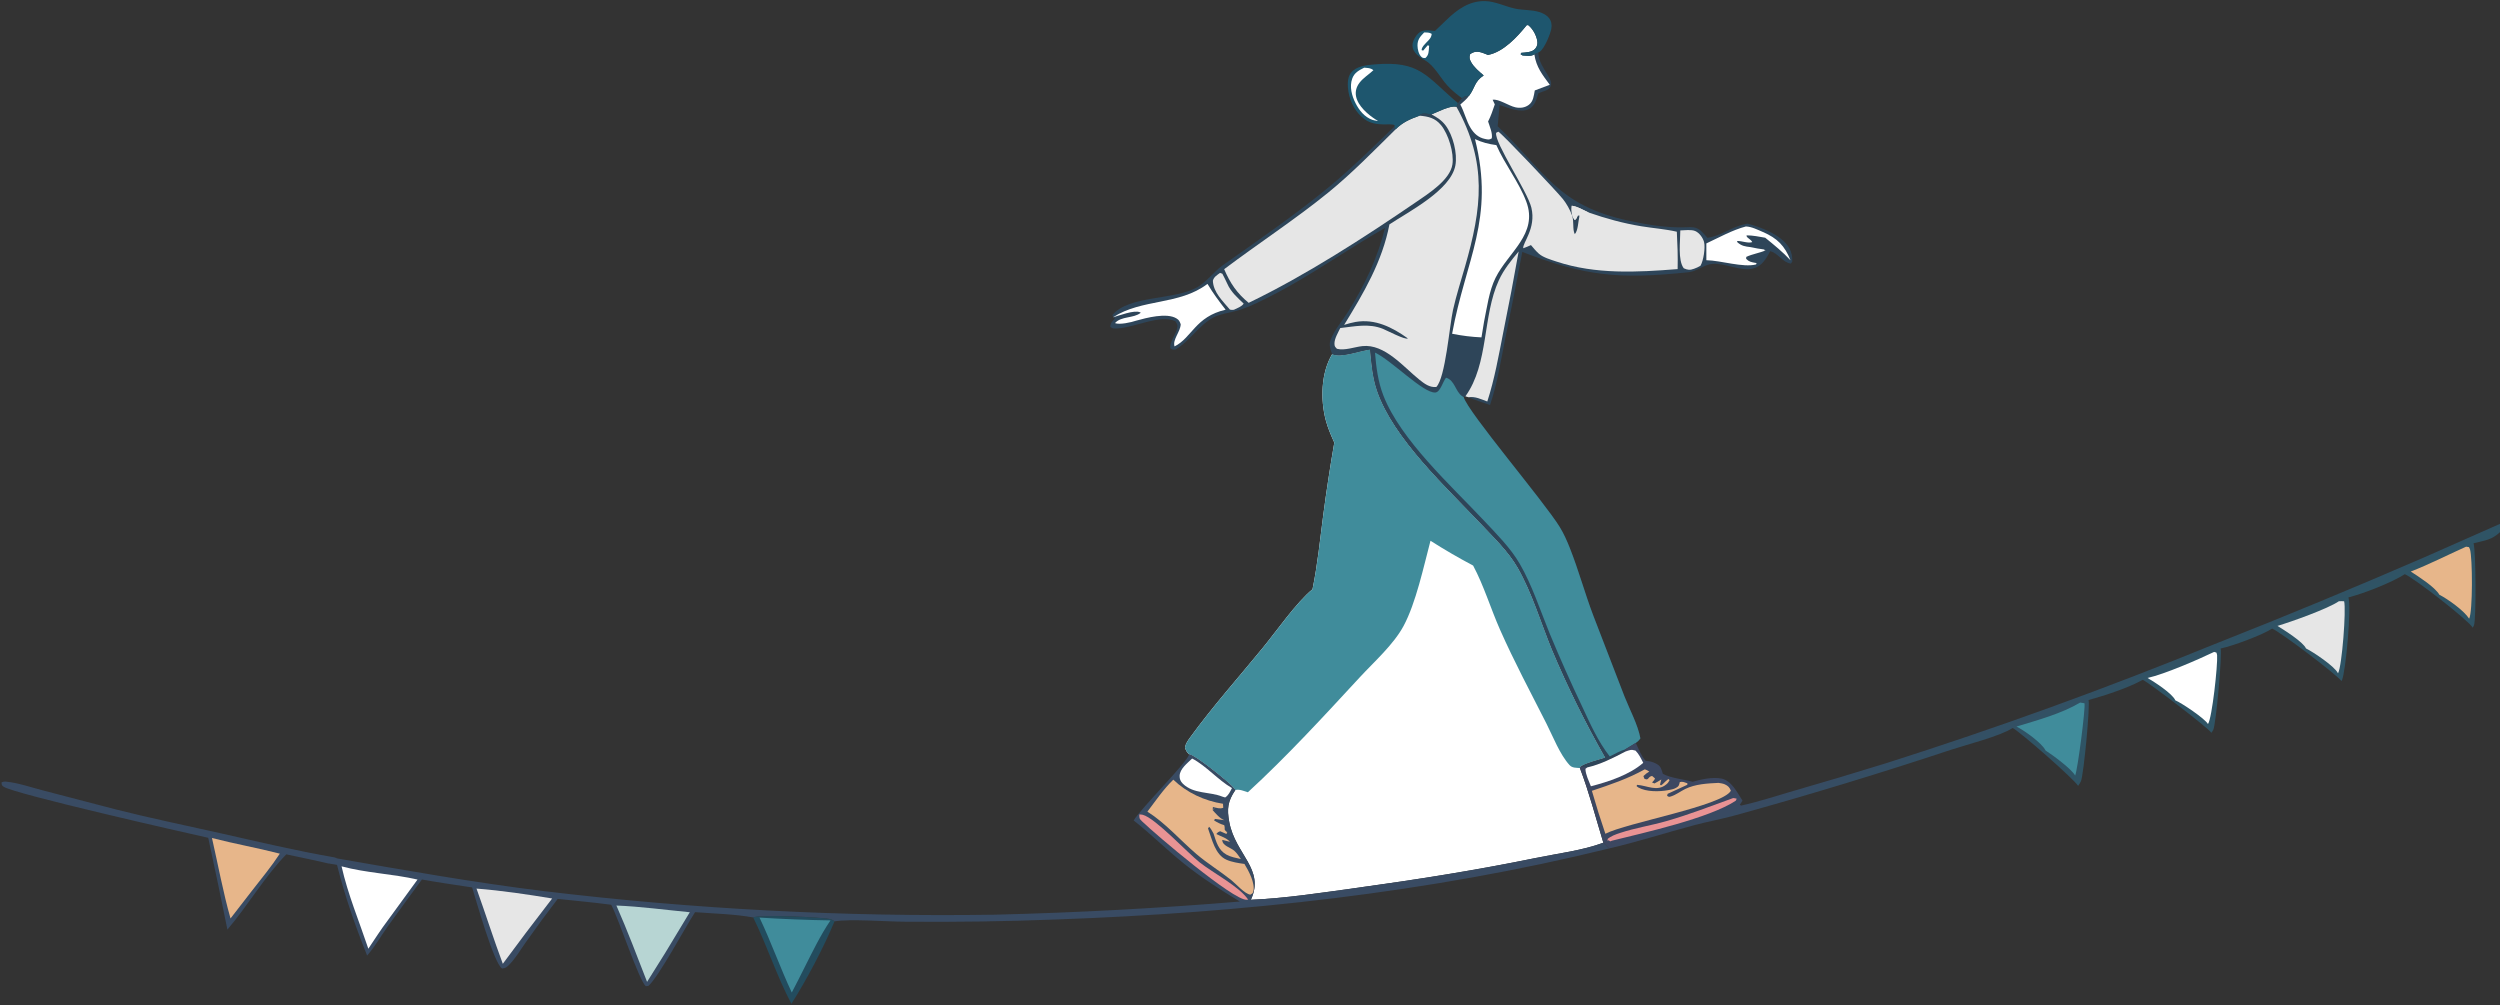 <?xml version="1.0" encoding="UTF-8"?> <svg xmlns="http://www.w3.org/2000/svg" width="1353" height="544" viewBox="0 0 1353 544" fill="none"><rect x="0" y="0" width="1353" height="544" fill="#333333" stroke="none"/><path d="M720.974 191.648C725.8 193.911 735.985 189.784 741.463 189.187C742.173 196.753 742.802 204.2 745.269 211.446C754.069 237.296 783.002 263.848 801.443 283.395C808.442 290.815 816.396 298.39 821.48 307.285C829.28 320.936 834.074 337.236 840.043 351.781C848.476 371.778 858.066 391.204 868.812 410.059C864.52 411.438 859.536 412.545 855.588 414.694L855.041 415.664C860.023 428.666 863.663 442.747 867.731 456.085C856.433 460.29 842.924 461.92 831.072 464.351C798.797 470.972 766.494 476.079 733.86 480.571C715.027 483.165 695.964 486.14 676.954 486.96C684.721 470.412 668.596 462.505 665.287 444.949C663.93 437.752 664.451 433.607 668.56 427.563C667.948 426.788 667.315 426.034 666.622 425.33C663.658 422.318 646.373 408.314 643.536 408.255C642.296 406.987 641.755 406.235 641.31 404.505C641.746 402.287 642.924 400.729 644.234 398.931C656.346 382.28 670.382 366.547 683.434 350.597C690.873 341.505 701.603 326.058 710.332 318.914C713.091 305.514 714.421 291.865 716.199 278.315C717.922 265.348 719.897 252.421 722.123 239.532C720.325 235.524 718.582 231.553 717.474 227.29C714.561 216.071 714.919 201.86 720.974 191.648Z" fill="white"></path><path d="M720.974 191.648C725.8 193.911 735.985 189.784 741.463 189.187C742.173 196.753 742.802 204.2 745.269 211.446C754.069 237.296 783.002 263.848 801.443 283.395C808.442 290.815 816.396 298.39 821.48 307.285C829.28 320.936 834.074 337.236 840.043 351.781C848.476 371.778 858.066 391.204 868.812 410.059C864.52 411.438 859.536 412.545 855.588 414.694L855.041 415.664C852.954 415.473 850.933 415.713 849.412 414.039C844.136 408.24 840.493 398.625 836.923 391.594C828.382 374.768 819.446 358.015 811.804 340.757C806.8 329.454 803.062 316.937 797.26 306.087C789.352 301.898 781.727 297.468 774.18 292.663C770.48 306.624 766.304 326.361 759.591 338.812C754.178 348.851 743.7 358.132 735.939 366.525C716.339 387.718 696.617 409.241 675.354 428.772C673.318 428.162 670.643 426.949 668.56 427.563C667.948 426.788 667.315 426.034 666.622 425.33C663.658 422.318 646.373 408.314 643.536 408.255C642.296 406.987 641.755 406.235 641.31 404.505C641.746 402.287 642.924 400.729 644.234 398.931C656.346 382.28 670.382 366.547 683.434 350.597C690.873 341.505 701.603 326.058 710.332 318.914C713.091 305.514 714.421 291.865 716.199 278.315C717.922 265.348 719.897 252.421 722.123 239.532C720.325 235.524 718.582 231.553 717.474 227.29C714.561 216.071 714.919 201.86 720.974 191.648Z" fill="#408C9B"></path><path d="M802.978 40.844C800.591 38.756 797.739 36.48 796.191 33.665C795.262 31.977 795.114 31.2 795.581 29.39C796.118 29.008 796.261 28.866 796.802 28.599C799.414 27.314 801.873 28.376 804.36 29.36L805.298 29.736C813.658 28.147 821.163 19.936 826.235 13.646L827.036 13.565C829.511 15.534 831.348 18.856 831.946 21.968C832.256 23.577 831.976 25.036 830.919 26.311C829.21 28.372 825.766 28.358 823.3 28.594L822.95 29.33L824.018 30.023C826.378 30.14 828.329 30.68 830.391 29.444C830.983 29.022 831.888 28.709 832.535 28.413L832.6 29.29C833.227 37.254 841.989 43.186 838.767 47.447C837.784 48.745 836.24 49.084 834.786 49.632C834.03 49.918 833.281 50.23 832.527 50.524C831.498 53.851 830.773 57.291 827.399 59.021C822.978 61.286 816.053 58.315 811.603 56.862L810.54 68.322C836.494 93.222 842.85 111.179 881.429 119.447C891.256 121.553 901.121 123.233 911.207 123.036C915.399 122.955 917.963 122.325 921.14 125.488C922.158 126.503 923.109 127.604 924.042 128.698C931.256 127.821 937.085 122.801 944.21 121.349C944.535 121.282 944.858 121.204 945.183 121.136C945.378 121.095 945.574 121.059 945.77 121.02C953.206 122.944 964.514 127.306 968.381 134.323C969.642 136.609 970.083 138.941 969.987 141.522L969.245 142.658C964.717 142.068 962.449 137.055 958.067 135.941C955.824 139.986 953.649 144.01 948.823 145.326C942.413 147.074 933.888 142.378 926.946 142.801C922.258 143.087 918.558 146.86 913.786 147.346C876.526 151.14 858.596 149.736 823.872 136.338C820.91 151.987 817.831 167.613 814.636 183.216C812.239 195.284 810.345 207.49 806.411 219.184C802.521 217.843 798.522 216.617 794.746 214.988L793.081 214.487L792.137 214.906C794.295 222.938 835.758 271.513 844.164 285.284C846.328 288.83 848.031 292.669 849.562 296.523C854.328 308.523 857.69 321.075 862.288 333.153L879.169 376.926C881.931 383.914 886.439 392.258 887.78 399.586C887.034 400.686 886.386 401.293 885.303 402.061C883.371 403.259 881.424 404.435 879.464 405.588L879.635 406.763C872.921 410.268 866.422 413.608 858.988 415.349L855.588 414.694C859.536 412.545 864.52 411.438 868.812 410.059C858.066 391.204 848.476 371.778 840.043 351.781C834.074 337.236 829.28 320.936 821.48 307.285C816.396 298.39 808.442 290.815 801.442 283.395C783.002 263.848 754.069 237.296 745.269 211.446C742.802 204.2 742.172 196.753 741.463 189.187C735.985 189.784 725.8 193.911 720.974 191.648C720.035 189.262 719.149 186.636 720.058 184.125C722.045 178.635 726.562 173.548 729.649 168.596C738.547 154.314 745.483 139.741 749.564 123.377C728.758 135.114 709.498 149.189 688.132 160.04C682.798 162.748 677.12 165.664 671.449 167.579C666.869 169.126 660.675 169.648 656.522 171.906C648.78 176.113 643.801 184.682 636.213 189.166C634.583 189.263 634.587 189.387 633.335 188.372C633.066 185.042 636.215 181.122 637.056 177.842C637.517 176.044 637.098 175.273 636.086 173.842C627.909 169.993 613.939 177.275 605.025 177.73C603.313 177.818 602.191 178.033 600.873 176.846C601.089 174.566 601.96 174.031 603.421 172.321C602.58 171.655 602.404 171.501 601.992 170.521C611.106 159.598 635.776 162.603 648.134 155.331C653.302 152.29 656.979 146.953 661.886 143.488C681.619 129.548 702.157 115.441 720.716 99.98C732.54 90.128 743.528 79.139 754.645 68.498L755.254 70.038C759.236 66.085 763.055 64.49 768.276 62.603L768.464 62.095C770.347 60.823 772.503 61.649 774.719 61.923C778.011 60.636 784.922 56.904 788.226 57.809L789.038 55.803L791.189 53.126C792.73 51.958 793.216 52.013 795.085 51.817C798.303 47.541 797.909 44.1 802.978 40.844Z" fill="#2E4559"></path><path d="M744.145 190.825C753.177 195.071 770.275 212.877 776.774 212.43C779.504 212.244 780.857 206.539 782.581 204.406C787.394 205.769 787.624 211.96 791.362 214.43C791.616 214.597 791.879 214.748 792.137 214.906C794.295 222.938 835.758 271.513 844.164 285.284C846.328 288.83 848.031 292.669 849.562 296.523C854.328 308.523 857.69 321.075 862.288 333.153L879.169 376.926C881.931 383.914 886.439 392.258 887.78 399.586C887.034 400.686 886.386 401.293 885.303 402.061C883.371 403.259 881.424 404.435 879.464 405.588C876.662 406.408 873.824 408.088 871.187 409.373C864.912 401.433 860.466 391.414 856.223 382.283C850.039 369.284 844.191 356.137 838.677 342.84C833.602 330.409 829.212 316.748 822.509 305.166C817.481 296.48 809.94 289.02 803.106 281.734C785.575 263.044 758.005 238.15 748.665 214.009C745.761 206.505 744.801 198.774 744.145 190.825Z" fill="#408C9B"></path><path d="M774.719 61.923C778.011 60.636 784.922 56.904 788.226 57.809C805.097 88.253 801.992 112.485 792.854 144.356C790.636 152.094 788.138 159.861 786.374 167.714C784.457 176.243 782.301 204.437 777.326 209.434C773.76 209.831 770.865 207.644 768.166 205.484C759.559 198.592 749.423 185.995 737.302 187.316C733.04 187.78 727.737 189.87 723.553 188.768C722.561 187.719 722.233 187.528 722.208 186C722.163 183.313 724.191 179.948 725.354 177.538C733.24 176.675 740.749 174.893 748.412 177.955C750.368 178.736 760.913 184.266 761.908 183.125C753.498 177.135 744.216 172.394 733.569 174.246C731.488 174.608 729.464 175.195 727.45 175.827C737.98 158.594 748.115 141.57 751.958 121.439C762.659 114.367 785.138 102.909 787.647 89.556C788.878 83.009 786.316 73.135 782.343 67.87C780.243 65.089 777.755 63.517 774.719 61.923Z" fill="#E6E6E6"></path><path d="M768.276 62.602C773.031 63.028 776.716 63.841 779.924 67.766C783.893 72.622 786.999 82.819 786.044 89.016C784.753 97.392 773.157 104.721 766.533 109.255C738.231 128.622 706.649 149.02 675.778 163.899C669.354 158.607 665.798 153.29 662.522 145.679C680.897 131.847 701.351 118.467 718.952 104.131C731.81 93.658 743.451 81.668 755.254 70.038C759.236 66.085 763.055 64.489 768.276 62.602Z" fill="#E6E6E6"></path><path d="M802.978 40.844C800.591 38.756 797.739 36.48 796.191 33.665C795.262 31.977 795.114 31.2 795.581 29.39C796.118 29.008 796.261 28.866 796.802 28.599C799.414 27.314 801.873 28.376 804.36 29.36L805.298 29.736C813.658 28.147 821.163 19.936 826.235 13.646L827.037 13.565C829.511 15.534 831.348 18.856 831.946 21.968C832.256 23.577 831.976 25.036 830.919 26.311C829.21 28.372 825.766 28.358 823.3 28.594L822.95 29.33L824.018 30.023C826.378 30.14 828.329 30.68 830.391 29.444C831.437 36.383 834.728 40.428 838.744 45.889L830.62 48.95C830.087 51.794 829.879 54.909 827.383 56.758C825.252 58.335 822.647 58.637 820.103 58.07C816.465 57.258 811.171 53.459 807.816 53.981C808.167 54.849 808.558 55.667 808.989 56.499C807.898 59.63 806.891 62.796 805.361 65.747C806.198 68.46 807.872 72.046 807.353 74.868C805.898 75.789 805.326 75.532 803.616 75.185C800.143 74.481 797.715 72.245 795.91 69.294C793.512 65.374 792.545 60.641 790.318 56.585C791.95 55.101 793.828 53.639 795.085 51.817C798.303 47.541 797.909 44.1 802.978 40.844Z" fill="white"></path><path d="M821.9 136.084C819.31 150.71 816.533 165.301 813.568 179.856C811.107 192.386 808.881 205.137 804.926 217.296C801.625 216.064 798.344 214.427 794.746 214.988L793.081 214.487C805.871 196.657 802.227 171.073 811.189 151.653C813.872 145.841 817.83 140.97 821.9 136.084Z" fill="#E6E6E6"></path><path d="M907.933 145.632C886.029 147.37 863.598 148.607 842.375 141.562C839.54 140.621 835.131 139.338 832.884 137.346C831.305 135.946 829.91 134.251 828.551 132.638C827.172 133.281 825.825 133.847 824.391 134.357C823.853 131.556 831.478 123.607 828.781 112.386C826.648 103.51 808.661 77.132 809.71 71.881L810.892 71.257C812.725 72.083 842.795 103.845 845.879 107.76C846.901 109.071 847.819 110.451 848.632 111.9C849.446 113.349 850.147 114.851 850.735 116.405C852.033 119.836 850.866 123.969 852.28 126.725C854.098 124.773 854.096 119.732 854.783 117.084L855.009 116.594L853.908 116.536C853.491 117.605 853.292 118.4 852.329 119.083C852.192 118.937 852.037 118.807 851.92 118.645C850.547 116.753 850.344 113.611 850.632 111.354C853.476 111.609 857.097 113.784 859.745 115.002C869.168 118.272 878.419 120.838 888.269 122.455C894.603 123.494 901.271 123.974 907.501 125.41C907.854 132.173 908.102 138.86 907.933 145.632Z" fill="#E6E6E6"></path><path d="M854.783 117.084L855.009 116.594L853.908 116.536C853.491 117.605 853.292 118.4 852.329 119.083C852.192 118.937 852.037 118.807 851.92 118.646C850.547 116.753 850.344 113.612 850.632 111.354C853.476 111.609 857.097 113.785 859.745 115.002C859.666 115.345 859.578 115.686 859.508 116.031C858.897 119.023 860.097 121.766 859.323 124.905L858.5 125.352L858.802 124.823C858.72 124.589 858.633 124.356 858.554 124.12C858.004 122.487 858.06 118.566 856.618 117.724C856.227 117.495 855.235 117.221 854.783 117.084Z" fill="#E6E6E6"></path><path d="M798.26 75.281C802.078 77.073 805.668 77.98 809.827 78.534C814.426 89.026 822.109 98.617 826.044 109.162C832.559 126.62 816.259 136.491 809.384 150.377C805.866 157.483 804.774 166.393 803.162 174.133L801.771 182.587C796.366 182.346 791.187 181.694 785.884 180.626C793.243 140.28 809.141 118.512 798.26 75.281Z" fill="white"></path><path d="M653.46 153.66C653.52 153.73 653.593 153.79 653.639 153.869C656.556 158.789 659.8 163.094 663.308 167.618C646.926 171.369 645.051 182.813 635.664 187.477C634.455 183.805 638.887 179.513 639.001 175.475C638.359 173.892 638.229 173.265 636.708 172.331C631.386 169.065 620.373 172.029 614.807 173.567C612.315 174.445 605.814 175.886 603.428 174.863C606.804 170.989 613.574 172.39 617.381 169.254C617.236 169.165 617.104 169.054 616.947 168.988C613.795 167.654 605.654 170.797 602.301 171.749C618.143 161.511 638.009 165.334 653.46 153.66Z" fill="white"></path><path d="M944.872 122.562C948.032 122.673 951.222 124.333 954.111 125.574C961.906 128.921 965.896 133.025 969.031 140.884C964.826 136.341 960.116 132.549 955.328 128.652C951.996 128.075 948.668 127.38 945.276 127.371C944.807 128.548 947.714 129.473 948.315 131.038C945.966 131.808 942.744 130.344 940.097 130.414L940.27 131.117C942.595 133.161 944.452 133.387 947.386 133.737C949.931 134.263 952.446 134.776 955.034 135.068L954.657 135.354L955.599 135.477C952.155 136.976 948.425 137.449 945.08 139.032L945.023 140.104C946.536 141.664 947.813 141.863 949.87 142.239C950.131 142.287 950.393 142.33 950.654 142.374L950.396 143.116C943.336 144.947 931.404 140.969 923.484 140.824L923.475 131.738C930.376 128.534 937.517 124.501 944.872 122.562Z" fill="white"></path><path d="M909.38 124.7C911.684 124.631 915.331 124.135 917.446 125.036C919.684 125.988 921.609 128.659 922.224 130.958C923.028 133.965 921.9 141.264 920.276 143.848C919.207 144.509 918.007 145.018 916.828 145.449C914.546 146.286 913.39 146.152 911.245 145.184C907.915 140.781 909.408 130.279 909.38 124.7Z" fill="#E6E6E6"></path><path d="M660.286 147.695L661.526 148.121C662.411 149.911 663.402 151.681 664.193 153.511C666.128 157.989 669.62 160.992 673.073 164.316C672.041 165.94 669.467 166.812 667.775 167.653C666.93 167.801 666.463 167.715 665.632 167.57C661.836 163 656.602 158.231 656.41 151.909C656.99 149.808 658.61 148.928 660.286 147.695Z" fill="#E6E6E6"></path><path d="M643.536 408.255C646.373 408.314 663.658 422.318 666.621 425.33C667.315 426.034 667.948 426.788 668.559 427.564C664.45 433.607 663.93 437.752 665.287 444.949C668.596 462.505 684.721 470.412 676.954 486.96C695.964 486.14 715.027 483.165 733.859 480.571C766.494 476.079 798.797 470.972 831.072 464.351C842.924 461.92 856.432 460.291 867.731 456.085C868.753 457.13 869.786 458.164 870.827 459.188C773.461 483.168 672.099 494.037 572.012 497.609C544.573 498.672 517.124 499.078 489.666 498.829C480.264 498.8 459.725 497.211 451.64 498.648C450.887 498.133 450.248 497.696 449.352 497.459C444.951 496.29 410.337 494.937 407.634 496.532C397.455 494.651 386.512 494.486 376.178 493.654C370.838 501.886 356.505 528.597 350.991 533.516L349.56 533.761C345.868 530.888 334.885 497.284 330.792 489.656C321.173 488.363 311.496 487.517 301.848 486.48C295.946 494.153 290.209 501.947 284.639 509.863C281.708 513.948 278.75 519.137 275.125 522.563C273.878 523.743 273.437 523.876 271.76 524.178C267.33 521.625 257.624 487.097 255.526 480.282C246.467 478.889 237.369 477.619 228.35 475.988C222.121 484.421 215.95 492.895 209.836 501.411C206.217 506.535 202.816 512.454 198.691 517.14C192.253 501.135 186.46 484.46 182.299 467.714C191.5 470 171 465.79 180.412 467.952C171.974 465.906 163.445 464.187 154.953 462.372C143.551 473.996 133.912 490.397 123.072 503.103C119.733 486.515 116.275 469.951 112.697 453.413C100.38 450.697 7.398 429.611 1.937 425.76C0.877 425.012 0.918 424.639 0.835 423.47C1.764 423.003 2.285 422.935 3.326 423.034C9.817 423.656 16.768 426.093 23.091 427.733L62.916 438.118C81.545 442.822 100.418 446.708 119.166 450.911C139.678 455.511 160.205 460.428 180.923 464.001C185.5 465.111 177.845 463.46 182.922 464.663C219.823 471.074 256.765 477.657 293.947 482.223C314.233 484.67 334.555 486.774 354.912 488.533C375.269 490.291 395.649 491.705 416.054 492.773C436.46 493.84 456.877 494.562 477.306 494.937C497.736 495.313 518.165 495.343 538.595 495.026C582.796 493.934 626.927 491.566 670.99 487.921C660.266 481.398 649.78 474.737 640.032 466.798C630.997 459.44 622.677 451.256 613.547 444.019C617.361 437.584 642.931 412.133 643.536 408.255Z" fill="#394B63"></path><path d="M634.994 421.961C642.324 428.994 651.807 433.412 661.891 435.007L662.015 437.194C660.002 437.878 658.453 437.198 656.429 436.739L656.279 438.436L657.759 437.022L656.151 438.266C657.82 440.15 660.246 443.106 662.692 443.902L657.501 443.191L657.079 444.047C658.892 445.138 660.502 446.007 662.547 446.575C663.341 449.212 661.814 448.456 664.312 450.614L664.099 450.162L663.806 451.378L660.345 449.852C659.362 450.266 658.914 450.505 658.288 451.377C660.859 452.738 663.683 453.37 665.684 455.599C664.281 455.271 662.885 454.918 661.495 454.539C661.461 457.766 665.947 458.627 668.005 460.435C669.386 461.649 670.516 463.415 671.561 464.92C668.997 464.324 666.076 463.814 663.768 462.523C659.319 460.036 658.228 455.602 656.761 451.101C656.05 449.911 655.159 447.896 654.005 447.195L653.854 448.308L653.905 447.257L654.486 447.323L653.781 448.336C655.963 454.241 657.58 462.577 663.841 465.324C666.672 466.567 670.435 467.151 673.489 467.568C675.716 471.18 679.472 478.115 678.271 482.525C677.965 483.652 677.65 483.581 676.729 484.191C673.78 483.923 668.796 478.243 666.382 476.322C660.222 471.416 653.446 467.299 647.454 462.168C638.741 454.708 630.702 445.379 620.977 439.269C625.421 433.42 629.708 427.059 634.994 421.961Z" fill="#E7B68A"></path><path d="M184.854 468.858C198.205 472.476 212.452 472.908 225.965 476.016L209.864 498.108C206.132 503.04 202.792 508.31 199.341 513.444C194.369 498.571 188.316 484.2 184.854 468.858Z" fill="white"></path><path d="M257.891 480.905C271.349 481.945 285.509 484.064 298.83 486.262L284.547 504.938C280.368 510.469 276.227 516.027 272.123 521.613C267.105 508.17 262.746 494.421 257.891 480.905Z" fill="#E6E6E6"></path><path d="M333.595 490.078C346.782 490.605 360.165 492.446 373.318 493.698L359.85 515.982L350.197 531.387C344.844 517.539 339.556 503.68 333.595 490.078Z" fill="#B7D5D3"></path><path d="M114.719 453.527C126.884 456.661 139.269 458.868 151.437 461.996C146.854 469.018 141.429 475.56 136.279 482.176L124.757 497.065C120.715 482.833 118.02 467.97 114.719 453.527Z" fill="#E7B68A"></path><path d="M645.182 410.517C652.843 414.505 659.054 422.035 666.737 426.512C665.713 428.461 664.959 430.347 663.064 431.59L661.537 431.14C654.734 428.357 645.899 429.845 640.1 424.082C638.952 422.942 638.331 421.541 638.398 419.911C638.553 416.038 642.619 413.032 645.182 410.517Z" fill="white"></path><path d="M616.593 440.767C617.207 440.797 617.871 440.809 618.472 440.969C625.299 442.776 642.453 461.322 649.197 466.668C656.462 472.428 670.622 479.696 675.528 486.892C675.225 486.911 674.922 486.936 674.618 486.948C667.333 487.239 625.462 451.663 618.049 444.48C616.477 442.957 616.645 442.912 616.593 440.767Z" fill="#E99394"></path><path d="M916.043 423.105C920.706 421.768 926.825 420.406 931.656 421.36C937.079 422.43 940.24 428.98 943.038 433.312L941.592 435.546L942.282 435.99C951.764 433.908 961.138 430.791 970.464 428.087C987.343 423.244 1004.17 418.213 1020.94 412.994C1080.91 393.925 1140.03 372.49 1198.29 348.689C1236.51 333.631 1274.47 317.922 1312.16 301.563L1353 283.5C1353 285 1353 286 1353 288C1348.36 292.206 1345.71 292.261 1338.68 294.026C1339.91 297.27 1340.18 335.447 1338.91 338.407C1338.58 339.15 1338.6 339.099 1338.26 339.701C1335.88 335.664 1306.86 313.068 1301.49 310.743C1294.38 315.299 1279.26 321.208 1270.96 323.312C1272.72 328.265 1269.53 363.549 1267.48 368.083C1267.41 368.25 1267.32 368.412 1267.25 368.578C1263.78 364.473 1234.82 342.493 1229.68 340.175C1224.83 343.492 1207.93 349.785 1201.82 350.955C1202.7 354.145 1199.3 392.131 1197.81 395.008C1197.52 395.564 1197.16 396.072 1196.79 396.575C1195.04 393.856 1162.99 369.4 1159.66 367.922C1151.65 372.371 1139.22 376.379 1130.31 378.867C1131.25 381.501 1127.73 419.328 1126.17 422.867C1125.77 423.78 1125.26 424.51 1124.67 425.308C1122.55 421.695 1093.5 396.241 1089.27 393.984C1082.25 398.508 1064.64 402.892 1056.1 405.703C1017.26 418.603 978.109 430.494 938.654 441.379C931.489 443.329 924.169 444.657 916.989 446.564C901.577 450.659 886.378 455.593 870.827 459.188C869.786 458.164 868.754 457.13 867.731 456.085C863.663 442.747 860.022 428.666 855.041 415.663L855.587 414.694L858.988 415.349C866.422 413.608 872.921 410.268 879.635 406.763L879.464 405.588C881.424 404.435 883.37 403.259 885.303 402.061C886.8 405.267 888.187 409.102 890.575 411.72C892.64 411.91 894.332 412.262 896.189 413.23C898.532 414.452 898.93 415.569 899.719 418.082C899.794 418.323 899.865 418.566 899.937 418.807C904.434 421.192 911.025 421.686 916.043 423.105Z" fill="url(#paint0_linear_16793_2616)"></path><path d="M879.635 406.763C882.057 405.958 882.655 405.459 885.153 406.231C887.033 408.165 888.094 410.467 889.324 412.835C881.954 419.332 870.461 423.08 860.995 425.537C859.873 422.628 858.112 419.206 858.033 416.095L858.988 415.349C866.422 413.608 872.921 410.268 879.635 406.763Z" fill="white"></path><path d="M890.183 416.346C891.127 416.624 891.766 417.06 892.594 417.577C891.322 418.302 890.458 418.993 889.411 420.02L889.94 421.44C892.453 422.667 891.597 420.403 894.101 419.938L895.693 421.293C895.137 422.397 895.418 422.039 894.622 422.893C894.444 423.085 894.257 423.268 894.074 423.456L895.398 424.003C896.679 423.341 897.891 422.616 899.111 421.851L898.396 424.618L898.954 425.061C899.284 424.83 899.593 424.627 899.89 424.343C900.937 423.336 901.735 422.467 902.909 421.599L903.585 422.189C903.079 423.186 902.707 423.755 901.833 424.488C896.876 428.652 891.516 425.139 885.987 424.758L885.711 425.454C885.971 425.67 886.303 425.974 886.609 426.15C890.97 428.651 898.171 428.523 902.924 427.608C904.348 427.333 905.756 427.135 907.036 426.41C908.729 425.452 908.634 425.047 909.104 423.255C910.718 422.843 911.649 423.412 913.214 423.916L913.181 424.715C909.642 426.387 906.088 428.025 902.518 429.629L902.23 430.703C903.257 431.371 903.262 431.351 904.402 430.999C906.998 430.196 909.582 428.199 912.055 426.991C917.545 424.311 924.056 423.993 930.042 423.696C931.142 423.868 932.418 424.019 933.437 424.471C935.224 425.263 936.106 426.206 936.747 427.959C932.192 436.138 880.193 445.318 868.826 451.229C866.199 443.543 863.765 435.796 861.527 427.988C871.484 424.661 880.982 421.472 890.183 416.346Z" fill="#E7B68A"></path><path d="M1198.28 352.819L1199.48 353.154C1199.72 353.752 1199.84 353.97 1199.9 354.69C1200.3 359.68 1197.19 388.73 1194.96 391.86C1193.39 388.96 1180.67 380.407 1177.29 379.025C1175.7 375.314 1165.92 369.06 1162.27 366.912C1171.51 364.839 1189.35 357.1 1198.28 352.819Z" fill="white"></path><path d="M1265.79 325.395C1266.76 325.305 1267.67 325.354 1268.64 325.401C1269.81 329.828 1267.5 360.673 1265.33 364.43C1263.72 360.723 1251.93 352.866 1248.01 350.939C1246.41 347.36 1236.15 340.972 1232.56 338.737C1240.11 336.507 1260.15 329.338 1265.79 325.395Z" fill="#E6E6E6"></path><path d="M1125.79 380.231L1128.12 380.6C1128.76 383.144 1124.4 416.827 1123.06 419.741C1121.5 416.438 1110.51 408.326 1107.06 406.175C1105.18 402.127 1095.3 395.161 1091.31 393.211C1102.5 389.816 1115.74 386.221 1125.79 380.231Z" fill="#408C9B"></path><path d="M1334.65 295.866L1336.21 296.111C1336.38 296.444 1336.64 296.919 1336.76 297.297C1338.15 301.724 1338.29 331.351 1336.3 334.83C1333.56 330.463 1324.85 324.268 1320.2 321.874C1317.76 317.657 1308.94 312.084 1304.71 309.315C1314.77 305.419 1324.76 300.275 1334.65 295.866Z" fill="#E7B68A"></path><path d="M938.046 431.893C938.592 431.897 939.372 432.15 939.912 432.271L939.39 433.348C924.833 442.902 890.001 450.603 872.404 454.98L871.421 455.363L870.607 454.744L869.491 455.251L869.991 455.124L870.148 454.275L869.847 454.21C871.866 452.447 874.312 451.601 876.825 450.771C885.092 448.039 893.621 446.751 901.973 444.351C914.173 440.845 926.115 436.211 938.046 431.893Z" fill="#E99394"></path><path d="M791.19 53.126C788.394 51.043 785.676 48.879 783.324 46.293C779.459 42.042 776.182 35.404 771.15 32.612C769.696 31.806 768.212 30.795 766.982 29.67C765.501 28.315 764.458 26.634 764.43 24.585C764.399 22.356 766.076 19.488 767.653 17.997C770.051 15.728 773.612 16.492 776.603 16.743C778.738 14.736 780.855 12.711 782.955 10.667C788.785 5.036 795.362 0.343 803.86 0.601C809.49 0.772 814.791 3.615 820.266 4.723C824.523 5.586 829.018 5.217 833.2 6.553C835.054 7.146 836.955 8.113 838.22 9.635C839.559 11.245 839.934 13.31 839.613 15.347C839.154 18.246 835.838 26.425 833.247 28.024C833.017 28.166 832.772 28.283 832.535 28.413C831.888 28.709 830.983 29.022 830.391 29.444C828.329 30.68 826.378 30.14 824.018 30.023L822.95 29.33L823.3 28.594C825.766 28.358 829.21 28.372 830.919 26.311C831.976 25.036 832.256 23.577 831.946 21.968C831.348 18.856 829.511 15.534 827.037 13.565L826.235 13.646C821.163 19.936 813.658 28.147 805.298 29.736L804.36 29.36C801.873 28.376 799.414 27.314 796.802 28.599C796.261 28.866 796.118 29.008 795.581 29.389C795.114 31.2 795.262 31.977 796.191 33.665C797.739 36.48 800.591 38.756 802.979 40.844C797.909 44.1 798.303 47.541 795.085 51.817C793.216 52.013 792.73 51.958 791.19 53.126Z" fill="#1E566E"></path><path d="M770.736 17.587C772.256 17.596 773.525 17.472 774.85 18.341C774.641 20.048 774.141 20.677 772.998 21.94C771.737 23.331 769.351 25.294 769.381 27.131L770.219 27.393L772.675 24.509L773.445 24.786L773.404 25.31C773.194 27.8 773.359 29.753 771.401 31.416C770.346 31.335 770.063 31.521 769.245 30.753C767.788 29.383 767.193 26.694 767.155 24.768C767.089 21.433 768.556 19.872 770.736 17.587Z" fill="white"></path><path d="M754.645 68.498L754.8 67.814C752.834 66.33 744.863 69.01 738.701 64.651C733.862 61.227 730.767 55.552 729.798 49.77C729.26 46.569 729.025 42.028 731.151 39.387C734.065 35.765 739.448 35.233 743.754 34.864C768.73 32.732 771.656 41.151 789.038 55.803L788.226 57.809C784.922 56.904 778.011 60.636 774.719 61.923C772.503 61.649 770.347 60.824 768.464 62.095L768.276 62.603C763.055 64.49 759.236 66.085 755.254 70.038L754.645 68.498Z" fill="#1E566E"></path><path d="M738.287 36.631C740.39 36.845 741.616 36.658 743.29 37.999C740.808 40.334 737.876 42.041 735.774 44.776C734.125 46.921 733.374 49.426 733.891 52.114C734.912 57.425 740.451 62.1 744.763 64.849L745.508 65.065L745.389 65.409C744.491 65.308 743.582 65.171 742.726 64.866C738.453 63.346 735.594 59.741 733.603 55.812C731.59 51.84 730.259 46.873 731.83 42.532C733.002 39.292 735.428 38.101 738.287 36.631Z" fill="white"></path><path d="M407.634 496.532C410.337 494.937 444.951 496.29 449.352 497.459C450.248 497.696 450.887 498.133 451.64 498.648C445.868 512.651 436.461 530.456 428.304 543.246C420.38 528.256 415.15 511.803 407.634 496.532Z" fill="#234C5E"></path><path d="M411.05 496.614C423.839 497.409 436.64 497.91 449.453 498.119C443.965 506.215 439.723 515.102 435.31 523.809C433.132 528.295 430.781 532.711 428.512 537.152C422.259 523.847 417.399 509.907 411.05 496.614Z" fill="#408C9B"></path><defs><linearGradient id="paint0_linear_16793_2616" x1="1124.75" y1="339.917" x2="1144.24" y2="382.375" gradientUnits="userSpaceOnUse"><stop stop-color="#3C4761"></stop><stop offset="1" stop-color="#2F5465"></stop></linearGradient></defs></svg> 
